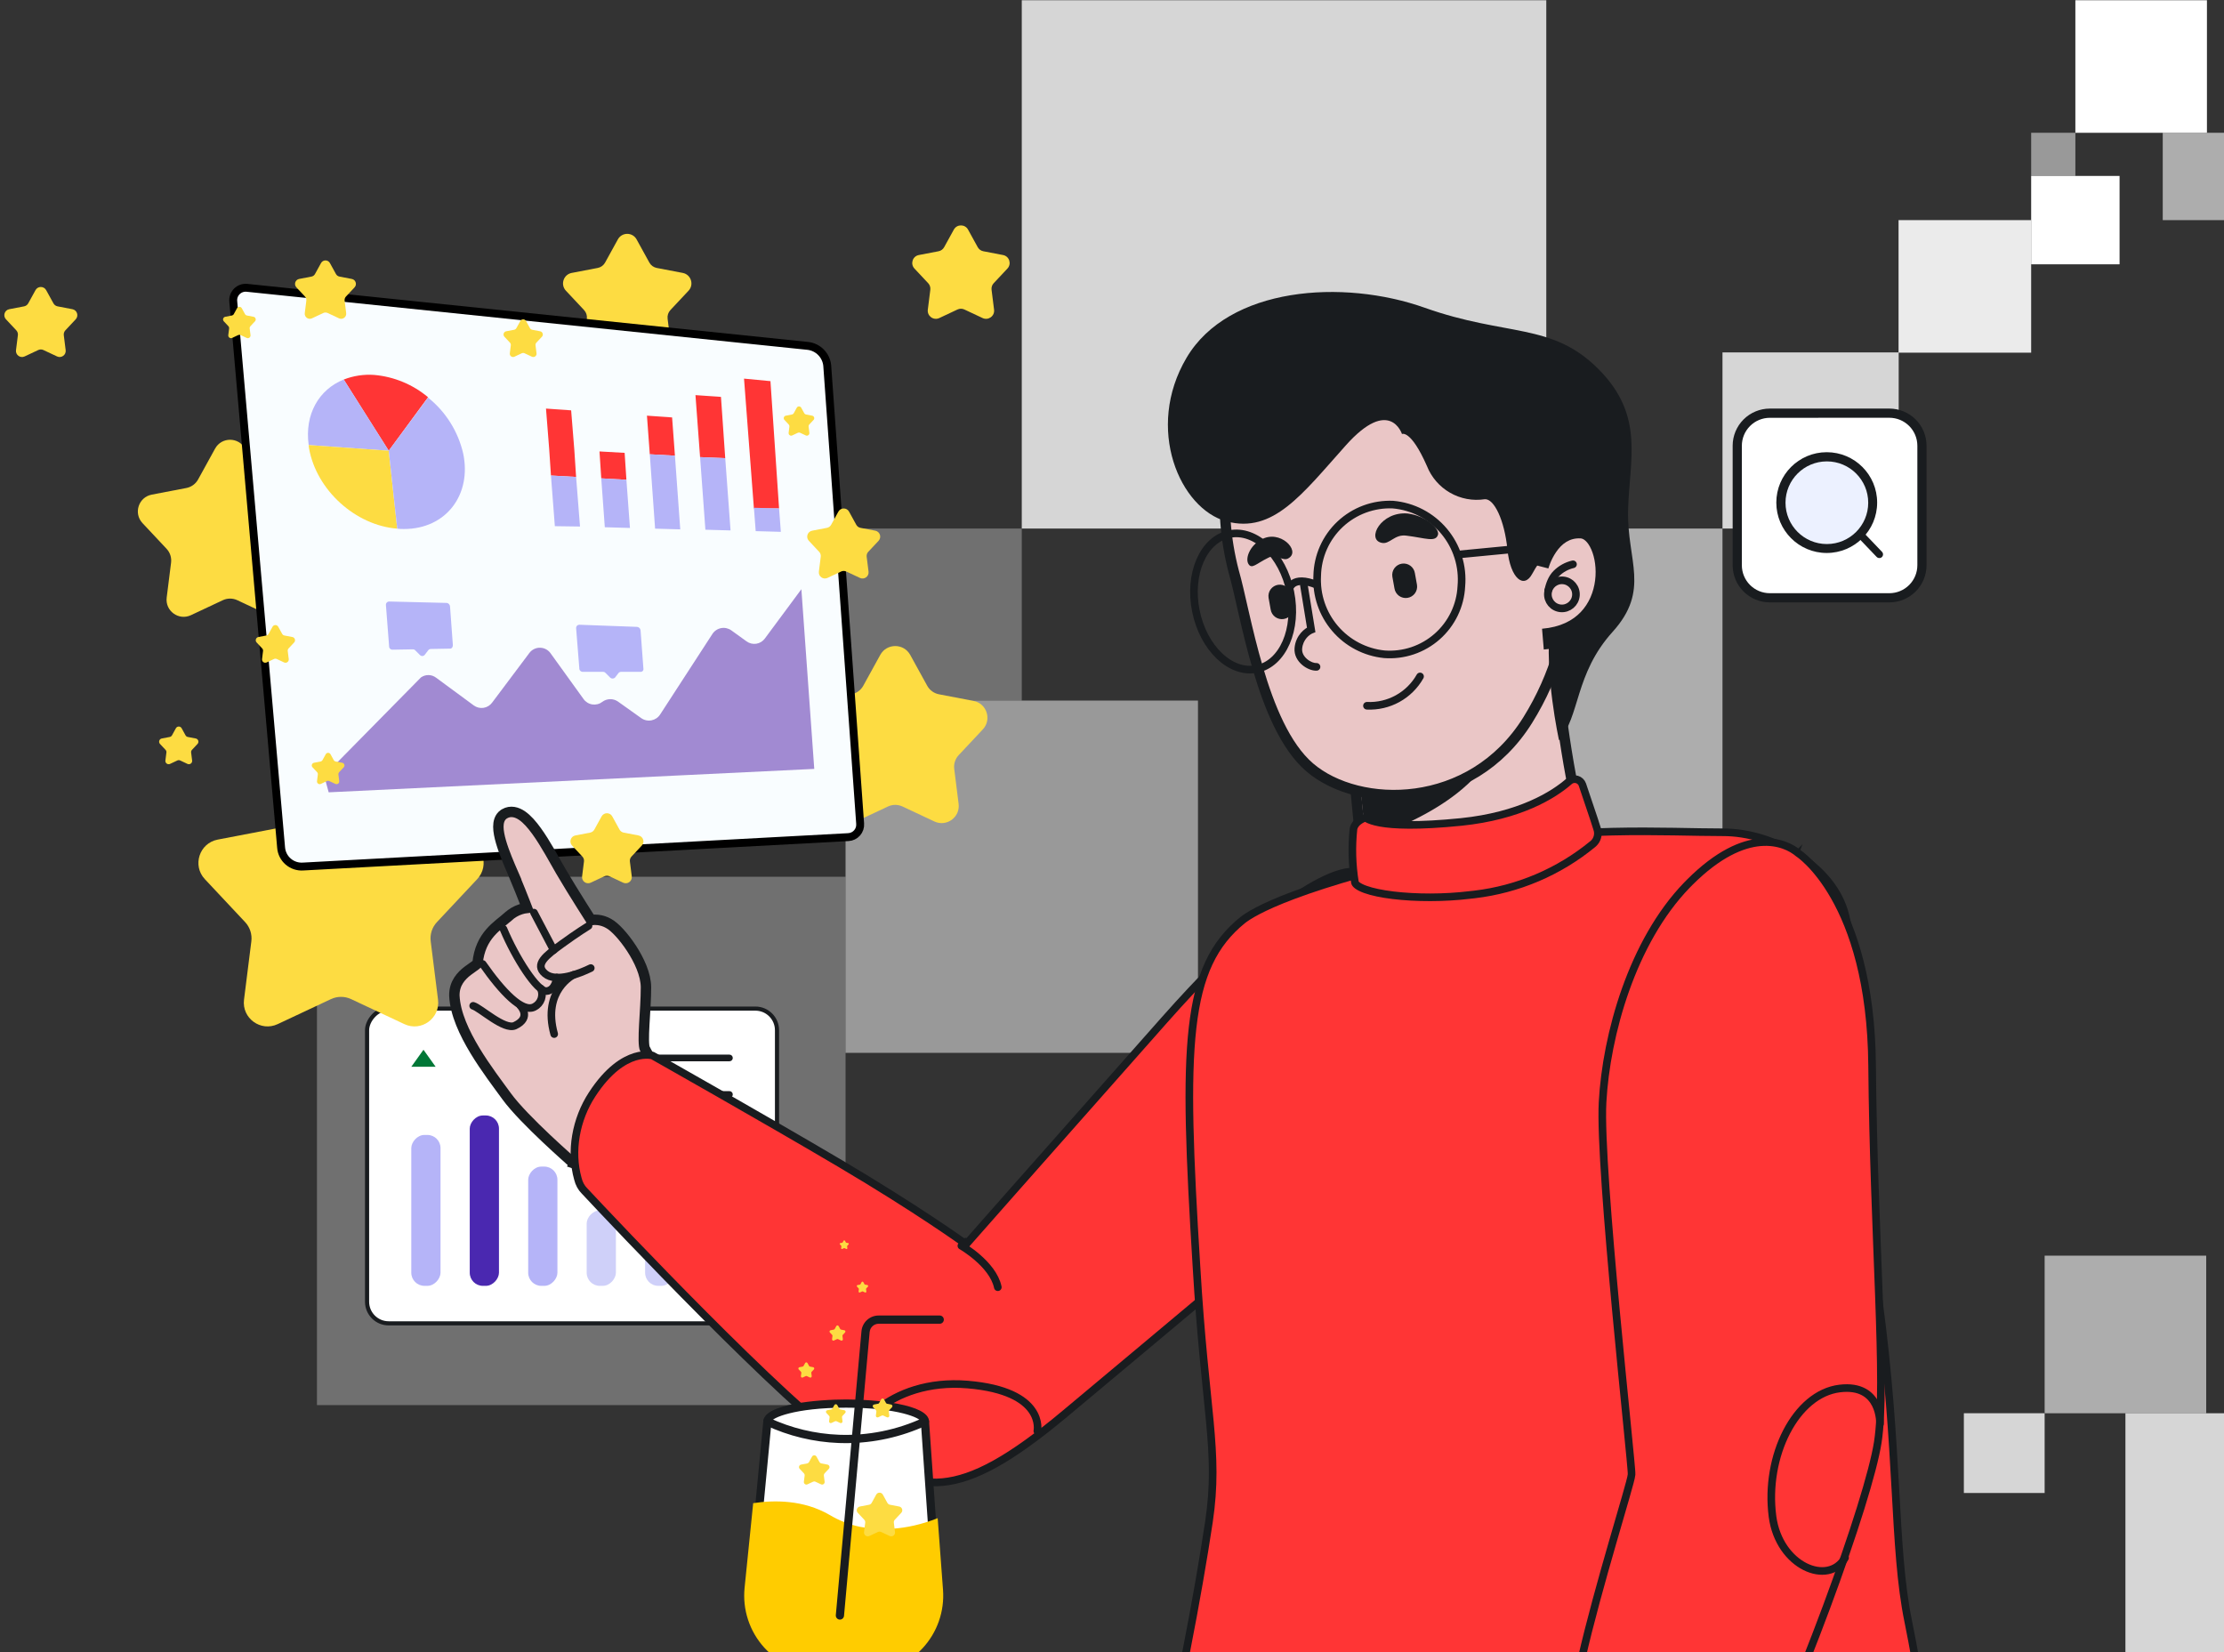 <?xml version="1.0" encoding="UTF-8"?> <svg xmlns="http://www.w3.org/2000/svg" width="700" height="520" viewBox="0 0 700 520" fill="none"><rect x="0" y="0" width="700" height="520" fill="#333333" stroke="none"/><g clip-path="url(#clip0_6115_1429)"><g clip-path="url(#clip1_6115_1429)"><rect opacity="0.8" x="618.122" y="444.816" width="25.425" height="25.09" fill="white"></rect><rect opacity="0.6" x="643.547" y="395.217" width="50.85" height="49.599" fill="white"></rect><rect opacity="0.8" x="668.972" y="444.816" width="75.683" height="75.274" fill="white"></rect></g><g clip-path="url(#clip2_6115_1429)"><rect opacity="0.5" x="653.219" y="55.376" width="13.912" height="13.583" transform="rotate(180 653.219 55.376)" fill="white"></rect><rect opacity="0.6" x="708.545" y="69.282" width="27.825" height="27.49" transform="rotate(180 708.545 69.282)" fill="white"></rect><rect x="667.131" y="83.189" width="27.825" height="27.813" transform="rotate(180 667.131 83.189)" fill="white"></rect><rect x="694.632" y="41.792" width="41.414" height="41.72" transform="rotate(180 694.632 41.792)" fill="white"></rect><rect opacity="0.9" x="639.306" y="111.002" width="41.737" height="41.72" transform="rotate(180 639.306 111.002)" fill="white"></rect><rect opacity="0.8" x="597.61" y="166.356" width="55.46" height="55.437" transform="rotate(180 597.61 166.356)" fill="white"></rect><rect opacity="0.3" x="321.6" y="220.504" width="55.46" height="54.148" transform="rotate(180 321.6 220.504)" fill="white"></rect><rect opacity="0.6" x="542.15" y="275.942" width="110.92" height="109.585" transform="rotate(180 542.15 275.942)" fill="white"></rect><rect opacity="0.5" x="377.06" y="331.379" width="110.92" height="110.875" transform="rotate(180 377.06 331.379)" fill="white"></rect><rect opacity="0.8" x="486.69" y="166.356" width="165.09" height="166.312" transform="rotate(180 486.69 166.356)" fill="white"></rect><rect opacity="0.3" x="266.14" y="442.253" width="166.38" height="166.312" transform="rotate(180 266.14 442.253)" fill="white"></rect></g><rect x="-0.65" y="0.65" width="129.027" height="99.063" rx="6.802" transform="matrix(-1 0 0 1 243.91 316.802)" fill="white" stroke="#191C1F" stroke-width="1.3"></rect><path d="M191.614 334.034H229.593C229.872 334.034 230.139 333.924 230.336 333.727C230.532 333.53 230.643 333.263 230.643 332.985C230.643 332.707 230.532 332.44 230.336 332.243C230.139 332.046 229.872 331.936 229.593 331.936H191.614C191.335 331.936 191.068 332.046 190.871 332.243C190.675 332.44 190.564 332.707 190.564 332.985C190.564 333.263 190.675 333.53 190.871 333.727C191.068 333.924 191.335 334.034 191.614 334.034Z" fill="#191C1F"></path><path d="M202.974 345.526H229.593C229.872 345.526 230.139 345.415 230.336 345.219C230.532 345.022 230.643 344.755 230.643 344.477C230.643 344.198 230.532 343.932 230.336 343.735C230.139 343.538 229.872 343.427 229.593 343.427H202.974C202.695 343.427 202.428 343.538 202.231 343.735C202.034 343.932 201.924 344.198 201.924 344.477C201.924 344.755 202.034 345.022 202.231 345.219C202.428 345.415 202.695 345.526 202.974 345.526Z" fill="#191C1F"></path><rect width="9.2" height="34.476" rx="4.14" transform="matrix(-1 0 0 1 230.643 370.242)" fill="#B5B4F8"></rect><rect width="9.2" height="29.113" rx="4.14" transform="matrix(-1 0 0 1 212.249 375.605)" fill="#CFD0F9"></rect><rect width="9.2" height="37.541" rx="4.14" transform="matrix(-1 0 0 1 175.448 367.178)" fill="#B5B4F8"></rect><rect width="9.2" height="23.75" rx="4.14" transform="matrix(-1 0 0 1 193.854 380.968)" fill="#CFD0F9"></rect><rect width="9.2" height="53.629" rx="4.14" transform="matrix(-1 0 0 1 157.051 351.089)" fill="#4A28B0"></rect><rect width="9.2" height="47.5" rx="4.14" transform="matrix(-1 0 0 1 138.653 357.217)" fill="#B5B4F8"></rect><path d="M133.289 330.403L129.456 335.766H137.122L133.289 330.403Z" fill="#017737"></path><path d="M594.683 130.043H557.044C551.385 130.043 546.797 134.627 546.797 140.283V177.897C546.797 183.552 551.385 188.137 557.044 188.137H594.683C600.342 188.137 604.929 183.552 604.929 177.897V140.283C604.929 134.627 600.342 130.043 594.683 130.043Z" fill="white"></path><path d="M574.961 174.046C583.726 174.046 590.83 166.945 590.83 158.187C590.83 149.428 583.726 142.328 574.961 142.328C566.197 142.328 559.092 149.428 559.092 158.187C559.092 166.945 566.197 174.046 574.961 174.046Z" fill="#191C1F"></path><path d="M575.003 171.235C582.191 171.235 588.019 165.412 588.019 158.228C588.019 151.044 582.191 145.22 575.003 145.22C567.814 145.22 561.986 151.044 561.986 158.228C561.986 165.412 567.814 171.235 575.003 171.235Z" fill="#ECF1FF"></path><path d="M592.101 175.502C591.874 175.632 591.611 175.682 591.353 175.644C591.095 175.607 590.857 175.484 590.677 175.295L585.148 169.518C585.042 169.407 584.959 169.277 584.904 169.134C584.848 168.992 584.822 168.839 584.825 168.687C584.828 168.534 584.862 168.383 584.924 168.243C584.985 168.103 585.074 167.976 585.185 167.871C585.295 167.765 585.426 167.682 585.568 167.627C585.711 167.571 585.863 167.545 586.016 167.548C586.169 167.551 586.32 167.585 586.46 167.647C586.6 167.708 586.727 167.797 586.833 167.907L592.357 173.688C592.479 173.815 592.571 173.969 592.625 174.137C592.68 174.304 592.695 174.482 592.671 174.657C592.646 174.832 592.582 174.999 592.483 175.145C592.384 175.291 592.253 175.413 592.101 175.502Z" fill="#191C1F"></path><path d="M594.682 189.597H557.044C553.943 189.595 550.97 188.364 548.777 186.173C546.585 183.982 545.353 181.011 545.351 177.912V140.283C545.353 137.185 546.585 134.214 548.777 132.023C550.97 129.832 553.943 128.6 557.044 128.598H594.682C597.783 128.6 600.756 129.832 602.948 132.023C605.141 134.214 606.373 137.185 606.375 140.283V177.898C606.376 179.433 606.074 180.954 605.487 182.373C604.9 183.792 604.039 185.081 602.953 186.168C601.868 187.254 600.578 188.116 599.159 188.705C597.74 189.293 596.219 189.596 594.682 189.597ZM557.044 131.503C554.71 131.505 552.473 132.432 550.823 134.081C549.173 135.73 548.245 137.966 548.243 140.298V177.912C548.245 180.244 549.173 182.48 550.823 184.129C552.473 185.778 554.71 186.705 557.044 186.707H594.682C597.016 186.705 599.253 185.778 600.903 184.129C602.553 182.48 603.481 180.244 603.483 177.912V140.283C603.481 137.951 602.553 135.715 600.903 134.067C599.253 132.418 597.016 131.49 594.682 131.489L557.044 131.503Z" fill="#191C1F"></path><path d="M67.698 141.2C69.743 137.486 75.081 137.486 77.126 141.2L82.473 150.908C83.246 152.31 84.602 153.296 86.175 153.597L97.06 155.683C101.224 156.481 102.874 161.556 99.974 164.65L92.393 172.735C91.298 173.903 90.78 175.498 90.979 177.086L92.359 188.083C92.888 192.29 88.57 195.427 84.732 193.625L74.7 188.914C73.251 188.234 71.574 188.234 70.124 188.914L60.092 193.625C56.254 195.427 51.937 192.29 52.465 188.083L53.845 177.086C54.044 175.498 53.526 173.903 52.431 172.735L44.85 164.65C41.95 161.556 43.6 156.481 47.764 155.683L58.649 153.597C60.222 153.296 61.578 152.31 62.351 150.908L67.698 141.2Z" fill="#FDDC42"></path><path d="M277.061 206.127C279.107 202.414 284.444 202.414 286.489 206.127L291.836 215.835C292.609 217.238 293.965 218.223 295.538 218.525L306.423 220.61C310.587 221.408 312.237 226.484 309.337 229.577L301.756 237.662C300.661 238.83 300.143 240.425 300.342 242.014L301.723 253.011C302.251 257.218 297.933 260.355 294.095 258.553L284.063 253.842C282.614 253.161 280.937 253.161 279.487 253.842L269.455 258.553C265.617 260.355 261.3 257.218 261.828 253.011L263.208 242.014C263.407 240.425 262.889 238.83 261.794 237.662L254.214 229.577C251.314 226.484 252.963 221.408 257.127 220.61L268.012 218.525C269.585 218.223 270.941 217.238 271.714 215.835L277.061 206.127Z" fill="#FDDC42"></path><path d="M194.473 75.346C195.751 73.025 199.087 73.025 200.366 75.346L204.389 82.65C204.872 83.527 205.72 84.143 206.703 84.332L214.893 85.901C217.496 86.399 218.527 89.572 216.714 91.505L211.01 97.589C210.326 98.319 210.002 99.316 210.127 100.309L211.165 108.583C211.495 111.213 208.796 113.174 206.398 112.047L198.849 108.502C197.943 108.077 196.895 108.077 195.989 108.502L188.441 112.047C186.042 113.174 183.343 111.213 183.673 108.583L184.712 100.309C184.836 99.316 184.513 98.319 183.828 97.589L178.124 91.505C176.312 89.572 177.343 86.399 179.946 85.901L188.136 84.332C189.119 84.143 189.967 83.527 190.449 82.65L194.473 75.346Z" fill="#FDDC42"></path><path d="M100.792 240.816C103.632 235.659 111.042 235.659 113.882 240.816L122.819 257.042C123.892 258.989 125.775 260.357 127.959 260.775L146.152 264.261C151.933 265.369 154.223 272.416 150.197 276.711L137.527 290.225C136.007 291.846 135.287 294.061 135.564 296.266L137.871 314.646C138.604 320.487 132.609 324.843 127.28 322.341L110.513 314.467C108.501 313.522 106.173 313.522 104.161 314.467L87.393 322.341C82.065 324.843 76.07 320.487 76.803 314.646L79.11 296.266C79.386 294.061 78.667 291.846 77.147 290.225L64.477 276.711C60.45 272.416 62.74 265.369 68.522 264.261L86.715 260.775C88.898 260.357 90.782 258.989 91.855 257.042L100.792 240.816Z" fill="#FDDC42"></path><path d="M77.74 90.59C77.158 90.528 76.569 90.596 76.016 90.79C75.464 90.985 74.962 91.301 74.548 91.715C74.134 92.129 73.818 92.632 73.623 93.184C73.428 93.736 73.36 94.325 73.423 94.908L73.425 94.933L88.475 266.732L88.476 266.74V266.749C88.603 268.459 89.404 270.05 90.701 271.172C91.999 272.295 93.689 272.857 95.4 272.736H95.411L95.421 272.735L266.997 263.482L267.004 263.481C267.529 263.455 268.044 263.324 268.518 263.096C268.992 262.868 269.416 262.547 269.764 262.152C270.111 261.757 270.376 261.296 270.542 260.796C270.708 260.297 270.773 259.77 270.731 259.246L270.73 259.237L260.364 115C260.195 113.449 259.508 112 258.413 110.888C257.318 109.776 255.879 109.066 254.331 108.874L77.745 90.591L77.74 90.59Z" fill="#F9FDFF" stroke="black" stroke-width="2.484"></path><path d="M234.181 119.17L242.5 119.96L245.21 160.037H237.291L234.181 119.17Z" fill="#FF3535"></path><path d="M245.211 160.037L245.768 167.395L237.853 167.172L237.295 159.814L245.211 160.037Z" fill="#B5B4F8"></path><path d="M218.898 124.362L226.925 124.919L228.263 144.206L220.347 143.872L218.898 124.362Z" fill="#FF3535"></path><path d="M228.266 144.206L229.938 166.949L222.023 166.726L220.35 143.872L228.266 144.206Z" fill="#B5B4F8"></path><path d="M211.543 131.385L212.434 143.425L204.519 142.98L203.627 130.828L211.543 131.385Z" fill="#FF3535"></path><path d="M212.436 143.425L214.108 166.614L206.193 166.391L204.521 142.979L212.436 143.425Z" fill="#B5B4F8"></path><path d="M188.688 142.088L196.603 142.534L197.161 151.007L189.245 150.561L188.688 142.088Z" fill="#FF3535"></path><path d="M197.162 151.006L198.277 166.168L190.361 165.945L189.246 150.56L197.162 151.006Z" fill="#B5B4F8"></path><path d="M171.851 128.598L172.854 141.307L173.412 149.669L181.327 150.115L180.77 141.642L179.767 129.155L171.851 128.598Z" fill="#FF3535"></path><path d="M181.329 150.114L182.555 165.722L174.64 165.611L173.413 149.668L181.329 150.114Z" fill="#B5B4F8"></path><path d="M108.196 119.456L122.355 141.864L134.73 125.03C129.936 121.005 124.02 118.553 117.784 118.007C114.52 117.771 111.245 118.266 108.196 119.456Z" fill="#FF3535"></path><path d="M97.158 140.08L122.354 141.864L108.195 119.455C100.391 122.577 95.82 130.381 97.158 140.08Z" fill="#B5B4F8"></path><path d="M97.153 140.081C97.153 140.415 97.265 140.749 97.265 141.084C99.606 154.351 111.981 165.388 125.025 166.391L122.349 141.864L97.153 140.081Z" fill="#FDDC42"></path><path d="M122.355 141.865L125.031 166.392C125.733 166.484 126.441 166.522 127.149 166.503C140.416 166.503 148.554 155.689 145.767 142.645C144.156 135.738 140.269 129.573 134.73 125.142L122.355 141.865Z" fill="#B5B4F8"></path><path d="M252.232 185.456L256.286 242.009L103.452 249.378L102.026 244.149L132.497 213.215C133.202 212.716 134.049 212.456 134.912 212.477C135.776 212.497 136.61 212.795 137.291 213.327L149.108 222.023C149.547 222.348 150.045 222.583 150.574 222.714C151.104 222.845 151.654 222.87 152.193 222.787C152.732 222.704 153.25 222.515 153.715 222.231C154.181 221.946 154.585 221.573 154.906 221.131L166.612 205.523C167.003 205 167.512 204.577 168.099 204.289C168.685 204.001 169.331 203.857 169.985 203.868C170.638 203.879 171.279 204.044 171.855 204.352C172.432 204.659 172.927 205.098 173.301 205.634L183.669 220.016C183.991 220.471 184.403 220.857 184.878 221.149C185.353 221.442 185.882 221.636 186.433 221.719C186.985 221.802 187.548 221.773 188.088 221.634C188.628 221.494 189.135 221.248 189.578 220.908C190.28 220.376 191.132 220.079 192.012 220.059C192.893 220.039 193.757 220.297 194.483 220.796L201.841 226.036C202.299 226.359 202.818 226.586 203.366 226.705C203.914 226.824 204.48 226.831 205.031 226.728C205.582 226.624 206.106 226.41 206.573 226.1C207.04 225.79 207.44 225.389 207.75 224.921L224.249 199.503C224.559 199.035 224.959 198.634 225.426 198.324C225.893 198.014 226.417 197.801 226.968 197.697C227.519 197.593 228.085 197.6 228.633 197.719C229.181 197.838 229.7 198.065 230.158 198.388L234.952 201.844C235.39 202.17 235.888 202.406 236.417 202.538C236.947 202.67 237.498 202.696 238.037 202.613C238.577 202.53 239.095 202.34 239.56 202.055C240.026 201.77 240.43 201.395 240.749 200.952L252.232 185.456Z" fill="#A18AD2"></path><path d="M183.446 211.463H189.8C189.947 211.459 190.092 211.487 190.227 211.544C190.362 211.602 190.482 211.688 190.581 211.797L192.03 213.247C192.238 213.451 192.519 213.565 192.81 213.565C193.102 213.565 193.382 213.451 193.591 213.247L194.706 211.797C194.804 211.688 194.924 211.602 195.059 211.544C195.194 211.487 195.339 211.459 195.486 211.463H201.618C201.746 211.47 201.875 211.448 201.994 211.398C202.113 211.348 202.22 211.272 202.305 211.176C202.391 211.079 202.454 210.965 202.489 210.841C202.525 210.717 202.532 210.587 202.51 210.459L201.618 198.419C201.597 198.13 201.473 197.858 201.268 197.654C201.063 197.449 200.792 197.325 200.503 197.304L182.331 196.635C182.065 196.635 181.809 196.741 181.621 196.929C181.433 197.117 181.327 197.373 181.327 197.639L182.331 210.236C182.315 210.392 182.332 210.549 182.381 210.697C182.43 210.846 182.51 210.982 182.615 211.098C182.72 211.214 182.848 211.306 182.992 211.369C183.135 211.432 183.289 211.464 183.446 211.463Z" fill="#B5B4F8"></path><path d="M123.585 204.485L129.94 204.374C130.086 204.37 130.232 204.398 130.367 204.455C130.501 204.513 130.622 204.599 130.72 204.708L132.169 206.157C132.272 206.268 132.397 206.353 132.537 206.409C132.677 206.464 132.827 206.487 132.977 206.476C133.126 206.465 133.272 206.421 133.402 206.347C133.533 206.272 133.645 206.17 133.73 206.046L134.845 204.597C134.943 204.488 135.064 204.402 135.199 204.344C135.333 204.286 135.479 204.258 135.625 204.262L141.646 204.151C142.203 204.151 142.538 203.705 142.538 203.036L141.646 190.884C141.631 190.611 141.524 190.352 141.341 190.149C141.159 189.946 140.912 189.812 140.642 189.769L122.47 189.323C122.33 189.326 122.191 189.357 122.063 189.416C121.935 189.474 121.82 189.558 121.726 189.663C121.632 189.767 121.561 189.89 121.516 190.023C121.471 190.157 121.455 190.298 121.467 190.438L122.47 203.37C122.46 203.519 122.482 203.669 122.535 203.808C122.588 203.948 122.669 204.075 122.775 204.181C122.88 204.286 123.007 204.368 123.147 204.42C123.287 204.473 123.436 204.495 123.585 204.485Z" fill="#B5B4F8"></path><path d="M181.374 364.681L180.701 366.176L180.481 366.077L180.298 365.919L181.374 364.681ZM181.374 364.681L180.298 365.917L180.295 365.915C180.293 365.913 180.29 365.91 180.286 365.907C180.278 365.9 180.267 365.89 180.252 365.878C180.222 365.852 180.178 365.814 180.12 365.764C180.006 365.663 179.837 365.515 179.621 365.324C179.188 364.943 178.566 364.39 177.802 363.705C176.276 362.335 174.185 360.431 171.927 358.298C167.448 354.065 162.186 348.812 159.441 345.025C156.835 341.43 152.858 336.253 149.501 330.698C146.166 325.18 143.266 319.014 143.011 313.381L143.01 313.353L143.01 313.326C142.963 309.407 145.244 307.083 147.207 305.57C147.695 305.194 148.181 304.855 148.607 304.558C149.047 304.251 149.409 303.999 149.713 303.761C150.023 303.519 150.196 303.348 150.286 303.233C150.296 303.22 150.303 303.21 150.309 303.201C151.162 294.342 156.755 291.354 159.93 288.51L159.931 288.511C161.062 287.466 162.404 286.677 163.868 286.2C164.523 285.987 165.196 285.838 165.877 285.755C165.721 285.35 165.548 284.892 165.352 284.389C164.476 282.133 163.205 278.934 161.627 275.162L161.628 275.162C160.306 272.133 158.648 268.301 157.684 264.968C157.204 263.306 156.86 261.653 156.858 260.228C156.856 258.862 157.175 257.228 158.57 256.28L158.586 256.269L158.602 256.258L158.789 256.143C160.727 255.009 162.73 255.624 164.318 256.714C165.929 257.82 167.481 259.625 168.902 261.592C171.75 265.535 174.516 270.784 176.454 274.108C178.437 277.507 180.977 281.607 183.027 284.866C184.05 286.493 184.95 287.908 185.593 288.915C185.749 289.159 185.892 289.379 186.016 289.573C186.751 289.471 187.499 289.463 188.24 289.551C189.387 289.687 190.496 290.051 191.502 290.621C192.551 291.164 193.773 292.258 194.953 293.538C196.192 294.883 197.516 296.579 198.735 298.443C201.126 302.1 203.303 306.708 203.318 310.734C203.33 314.333 202.985 318.781 202.783 322.494C202.681 324.378 202.615 326.072 202.639 327.435C202.651 328.116 202.686 328.686 202.743 329.138C202.803 329.612 202.877 329.857 202.918 329.948C203.413 331.059 204.979 333.693 206.502 336.165C207.247 337.374 207.958 338.509 208.484 339.341C208.746 339.756 208.962 340.097 209.113 340.332C209.187 340.45 209.246 340.542 209.286 340.604C209.306 340.635 209.32 340.659 209.33 340.674C209.336 340.682 209.34 340.688 209.343 340.692C209.344 340.694 209.345 340.696 209.345 340.697L209.346 340.697L209.542 341.004L209.591 341.365L207.995 341.579C209.565 341.368 209.591 341.366 209.591 341.368L209.593 341.377C209.593 341.382 209.593 341.386 209.594 341.392C209.595 341.402 209.597 341.415 209.598 341.429C209.601 341.457 209.605 341.492 209.608 341.534C209.615 341.617 209.621 341.728 209.624 341.864C209.63 342.137 209.622 342.512 209.575 342.981C209.48 343.919 209.229 345.223 208.622 346.82C207.405 350.021 204.785 354.333 199.247 359.202C193.707 364.073 189.241 365.92 186.026 366.48C184.422 366.76 183.154 366.715 182.25 366.582C181.8 366.516 181.443 366.428 181.184 366.35C181.054 366.311 180.948 366.275 180.868 366.244C180.828 366.229 180.794 366.215 180.766 366.204C180.752 366.198 180.739 366.193 180.728 366.189C180.723 366.186 180.718 366.184 180.714 366.182C180.712 366.181 180.71 366.18 180.708 366.179L180.705 366.178L181.374 364.681Z" fill="#EAC6C6" stroke="#191C1F" stroke-width="3.28"></path><path d="M185.241 291.407C185.241 291.407 181.686 293.576 176.782 297.155C171.878 300.735 168.102 303.548 171.57 306.468C175.038 309.387 182.48 306.39 185.945 304.695" stroke="#191C1F" stroke-width="2.398" stroke-linecap="round" stroke-linejoin="round"></path><path d="M180.539 306.806C180.539 306.806 170.579 311.678 174.427 325.467" stroke="#191C1F" stroke-width="2.398" stroke-linecap="round" stroke-linejoin="round"></path><path d="M168.07 287.245L174.263 299.028" stroke="#191C1F" stroke-width="2.398" stroke-linecap="round" stroke-linejoin="round"></path><path d="M175.272 307.665C175.272 307.665 174.892 311.715 172.001 311.948C169.11 312.182 162.303 301.558 158.458 292.383" stroke="#191C1F" stroke-width="2.398" stroke-linecap="round" stroke-linejoin="round"></path><path d="M170.192 311.113C170.67 312.151 170.731 313.333 170.36 314.414C169.989 315.495 169.216 316.392 168.201 316.917C164.475 318.955 158.023 312.129 151.932 303.408" stroke="#191C1F" stroke-width="2.398" stroke-linecap="round" stroke-linejoin="round"></path><path d="M163.681 316.447C163.681 316.447 167.572 320.232 162.073 322.815C158.739 324.339 151.169 317.201 148.932 316.578" stroke="#191C1F" stroke-width="2.398" stroke-linecap="round" stroke-linejoin="round"></path><path d="M488.199 201.934C486.796 200.179 484.525 199.566 482.153 199.493C479.739 199.418 476.857 199.885 473.756 200.682C467.539 202.279 460.053 205.305 452.887 208.584C445.705 211.871 438.771 215.447 433.642 218.183C431.076 219.551 428.958 220.711 427.486 221.519C426.747 221.925 426.178 222.238 425.792 222.447C425.598 222.552 425.463 222.624 425.381 222.666C425.335 222.69 425.33 222.691 425.348 222.683C425.355 222.68 425.37 222.673 425.391 222.665C425.408 222.658 425.452 222.642 425.51 222.624C425.527 222.619 425.715 222.558 425.964 222.555C426.128 222.562 426.58 222.67 426.848 222.806C427.016 222.948 427.19 223.201 427.33 223.474C426.864 223.73 426.51 223.922 426.281 224.044L424.342 224.057C424.346 224.142 424.368 224.239 424.397 224.345L424.344 224.351L428.072 263.054C428.049 263.175 428.021 263.326 427.997 263.506C427.936 263.951 427.882 264.572 427.903 265.315C427.946 266.8 428.288 268.803 429.493 270.843C431.953 275.008 437.627 278.746 449.702 279.259C461.822 279.775 474.238 276.295 483.221 271.274C487.709 268.765 491.436 265.818 493.834 262.697C496.225 259.587 497.452 256.072 496.369 252.632C494.702 247.337 492.747 234.952 491.198 223.725C490.428 218.147 489.765 212.907 489.295 209.062C489.06 207.141 488.873 205.568 488.745 204.475C488.681 203.929 488.632 203.503 488.599 203.214C488.582 203.069 488.569 202.959 488.561 202.885C488.556 202.848 488.553 202.82 488.551 202.801C488.55 202.792 488.549 202.785 488.549 202.78C488.548 202.778 488.548 202.776 488.548 202.775L488.548 202.773L488.494 202.303L488.199 201.934Z" fill="#EAC6C6" stroke="#191C1F" stroke-width="3.28"></path><path d="M475.412 213.589C476.327 243.129 454.04 255.517 429.615 264.587L429.735 263.148L427.6 242.441C445.589 238.147 461.979 226.958 475.412 213.589Z" fill="#191C1F"></path><path d="M465.575 113.756C453.226 108.558 438.013 107.614 423.474 111.589C408.993 115.547 399.829 121.914 394.169 128.801C388.514 135.681 386.445 142.972 385.971 148.643C384.863 159.088 385.649 169.647 388.292 179.813L388.298 179.836L388.305 179.859C389.226 183.017 390.227 187.574 391.463 192.942C392.691 198.277 394.137 204.346 395.928 210.416C397.718 216.483 399.865 222.59 402.509 227.996C405.147 233.387 408.326 238.18 412.225 241.527C419.973 248.178 432.694 251.559 445.614 249.779C458.6 247.99 471.934 240.972 480.863 226.63C498.498 198.302 496.142 166.912 490.478 141.663C487.521 128.484 477.936 118.96 465.575 113.756Z" fill="#EAC6C6" stroke="#191C1F" stroke-width="3.28"></path><path d="M486.931 173.981C485.116 175.989 483.552 178.21 482.273 180.596C479.694 185.452 475.377 182.193 474.459 172.939C473.541 163.686 470.245 156.89 467.327 157.129C463.557 157.704 459.703 156.983 456.396 155.084C453.089 153.185 450.524 150.219 449.121 146.673C444.046 135.14 441.268 136.599 441.268 136.599C441.268 136.599 437.432 124.686 423.579 140.193C409.726 155.701 400.73 167.991 386.081 164.111C371.431 160.231 360.263 134.907 373.478 112.584C386.693 90.261 422.648 87.709 448.449 96.867C474.25 106.025 488.401 101.41 503.109 116.163C517.817 130.915 512.798 144.745 512.435 160.654C512.073 176.563 519.526 185.638 507.552 198.887C495.578 212.136 497.355 225.567 490.698 232.981C490.698 232.981 485.965 211.575 487.946 196.526C489.927 181.476 486.931 173.981 486.931 173.981Z" fill="#191C1F"></path><path d="M414.589 181.225C414.258 187.269 416.267 193.208 420.201 197.81C424.134 202.411 429.689 205.319 435.711 205.931C438.717 206.158 441.737 205.781 444.595 204.822C447.453 203.862 450.089 202.34 452.349 200.346C454.609 198.351 456.447 195.924 457.753 193.208C459.06 190.491 459.81 187.541 459.958 184.53C460.236 181.428 459.9 178.302 458.968 175.331C458.036 172.36 456.528 169.601 454.529 167.213C452.53 164.826 450.08 162.856 447.318 161.416C444.557 159.976 441.539 159.096 438.437 158.824C435.391 158.692 432.35 159.171 429.492 160.232C426.634 161.293 424.017 162.914 421.795 165.002C419.573 167.089 417.791 169.599 416.553 172.385C415.316 175.171 414.648 178.177 414.589 181.225Z" stroke="#191C1F" stroke-width="2.398" stroke-linecap="round" stroke-linejoin="round"></path><path d="M376.41 192.337C374.032 180.614 378.757 169.76 386.963 168.095C395.17 166.431 403.751 174.585 406.129 186.309C408.507 198.033 403.782 208.886 395.576 210.551C387.369 212.216 378.788 204.061 376.41 192.337Z" stroke="#191C1F" stroke-width="2.398" stroke-linecap="round" stroke-linejoin="round"></path><path d="M405.781 185.558C405.781 185.558 406.422 180.782 414.595 184.121" stroke="#191C1F" stroke-width="2.398" stroke-linecap="round" stroke-linejoin="round"></path><path d="M458.874 174.537L487.116 171.824" stroke="#191C1F" stroke-width="2.398" stroke-linecap="round" stroke-linejoin="round"></path><mask id="path-67-outside-1_6115_1429" maskUnits="userSpaceOnUse" x="478.44" y="160.866" width="32.561" height="46.261" fill="black"><rect fill="white" x="478.44" y="160.866" width="32.561" height="46.261"></rect><path d="M484.174 178.095C484.174 178.095 487.394 165.564 497.726 166.186C508.059 166.807 511.652 198.986 485.629 201.16"></path></mask><path d="M484.174 178.095C484.174 178.095 487.394 165.564 497.726 166.186C508.059 166.807 511.652 198.986 485.629 201.16" fill="#EAC6C6"></path><path d="M484.174 178.095C480.997 177.279 480.997 177.278 480.997 177.277C480.998 177.276 480.998 177.275 480.998 177.274C480.999 177.272 480.999 177.269 481 177.267C481.001 177.262 481.003 177.257 481.004 177.25C481.008 177.238 481.012 177.222 481.017 177.203C481.027 177.166 481.041 177.116 481.058 177.056C481.092 176.935 481.141 176.77 481.205 176.567C481.334 176.161 481.526 175.6 481.79 174.935C482.314 173.617 483.146 171.837 484.371 170.052C486.809 166.498 491.151 162.504 497.923 162.911L497.726 166.186L497.53 169.46C493.969 169.246 491.534 171.207 489.78 173.764C488.908 175.033 488.289 176.347 487.886 177.359C487.687 177.86 487.547 178.272 487.459 178.549C487.415 178.687 487.385 178.791 487.367 178.854C487.358 178.885 487.352 178.906 487.35 178.916C487.348 178.921 487.348 178.923 487.348 178.922C487.348 178.922 487.348 178.921 487.349 178.919C487.349 178.918 487.349 178.917 487.35 178.916C487.35 178.915 487.35 178.914 487.35 178.914C487.35 178.913 487.351 178.912 484.174 178.095ZM497.726 166.186L497.923 162.911C502.328 163.176 505.276 166.698 506.856 170.284C508.504 174.021 509.164 178.777 508.565 183.503C507.963 188.253 506.06 193.191 502.33 197.123C498.561 201.096 493.129 203.825 485.902 204.429L485.629 201.16L485.356 197.891C491.14 197.408 495.018 195.299 497.571 192.608C500.164 189.875 501.595 186.322 502.057 182.678C502.522 179.009 501.972 175.468 500.853 172.93C499.667 170.239 498.291 169.506 497.53 169.46L497.726 166.186Z" fill="#191C1F" mask="url(#path-67-outside-1_6115_1429)"></path><circle cx="4.419" cy="4.419" r="4.419" transform="matrix(-0.997 -0.083 -0.083 0.997 496.383 183.035)" stroke="#191C1F" stroke-width="2.398"></circle><path d="M495.098 177.607C493.119 178.067 491.307 179.067 489.863 180.496C488.419 181.925 487.764 183.849 487.282 185.823" stroke="#191C1F" stroke-width="2.398" stroke-linecap="round" stroke-linejoin="round"></path><path d="M412.691 198.221L413.875 198.028L414.029 198.977L413.136 199.334L412.691 198.221ZM414.307 208.694C414.968 208.656 415.536 209.16 415.574 209.821C415.613 210.482 415.109 211.049 414.448 211.088L414.378 209.891L414.307 208.694ZM410.345 183.835L411.528 183.642L413.875 198.028L412.691 198.221L411.508 198.414L409.162 184.028L410.345 183.835ZM412.691 198.221L413.136 199.334C412.212 199.704 410.095 201.239 409.848 204.192L408.654 204.092L407.459 203.992C407.801 199.899 410.724 197.716 412.246 197.108L412.691 198.221ZM408.654 204.092L409.848 204.192C409.744 205.446 410.381 206.579 411.401 207.444C412.455 208.339 413.668 208.732 414.307 208.694L414.378 209.891L414.448 211.088C413.008 211.173 411.211 210.428 409.85 209.273C408.454 208.088 407.269 206.261 407.459 203.992L408.654 204.092Z" fill="#191C1F"></path><path d="M430.249 222.137C433.615 222.294 436.96 221.515 439.91 219.885C442.86 218.255 445.3 215.839 446.959 212.906" stroke="#191C1F" stroke-width="2.398" stroke-linecap="round" stroke-linejoin="round"></path><path d="M442.996 188.181C443.462 188.11 443.91 187.947 444.313 187.702C444.716 187.457 445.067 187.135 445.345 186.755C445.624 186.374 445.825 185.943 445.936 185.484C446.048 185.026 446.068 184.55 445.995 184.085L445.336 180.407C445.264 179.941 445.102 179.493 444.857 179.09C444.612 178.687 444.29 178.336 443.91 178.058C443.529 177.779 443.097 177.579 442.639 177.467C442.181 177.356 441.705 177.336 441.239 177.408C440.773 177.48 440.326 177.643 439.923 177.888C439.52 178.132 439.169 178.454 438.89 178.835C438.612 179.215 438.411 179.647 438.299 180.105C438.188 180.563 438.168 181.039 438.241 181.505L438.9 185.183C438.971 185.649 439.134 186.096 439.379 186.499C439.624 186.902 439.945 187.253 440.326 187.532C440.707 187.81 441.138 188.011 441.597 188.122C442.055 188.234 442.53 188.254 442.996 188.181Z" fill="#191C1F"></path><path d="M404.034 194.833C404.501 194.762 404.948 194.599 405.351 194.354C405.754 194.109 406.105 193.788 406.384 193.407C406.662 193.026 406.863 192.595 406.974 192.137C407.086 191.678 407.106 191.203 407.033 190.737L406.374 187.059C406.303 186.593 406.14 186.146 405.895 185.742C405.65 185.339 405.328 184.988 404.948 184.71C404.567 184.431 404.136 184.231 403.677 184.119C403.219 184.008 402.743 183.988 402.277 184.06C401.811 184.132 401.364 184.295 400.961 184.54C400.558 184.784 400.207 185.106 399.928 185.487C399.65 185.867 399.449 186.299 399.338 186.757C399.226 187.215 399.206 187.691 399.279 188.157L399.938 191.835C400.009 192.301 400.172 192.748 400.417 193.151C400.662 193.554 400.984 193.905 401.364 194.184C401.745 194.462 402.176 194.663 402.635 194.775C403.093 194.886 403.568 194.906 404.034 194.833Z" fill="#191C1F"></path><path d="M434.78 170.832C437.378 171.532 438.877 168.035 442.695 168.595C448.671 169.336 451.928 170.815 452.628 168.217C453.028 166.318 448.772 162.34 443.036 161.62C434.641 160.919 430.043 169.712 434.78 170.832Z" fill="#191C1F"></path><path d="M405.641 175.646C403.842 176.945 401.664 174.107 399.126 175.585C395.348 177.443 393.989 179.262 392.93 177.483C391.871 175.704 393.41 171.727 396.948 169.849C402.785 166.472 409.459 173.309 405.641 175.646Z" fill="#191C1F"></path><path d="M426.293 274.362C426.216 274.35 426.074 274.332 425.864 274.323C425.444 274.306 424.748 274.327 423.746 274.507C421.739 274.867 418.505 275.864 413.813 278.472C404.417 283.694 389.271 295.32 366.57 320.952C343.825 346.634 328.382 364.103 318.627 375.152C313.749 380.676 310.293 384.596 308.057 387.134C306.939 388.403 306.125 389.327 305.591 389.933C305.325 390.236 305.127 390.461 304.997 390.609C304.932 390.683 304.883 390.738 304.851 390.775C304.835 390.793 304.823 390.807 304.815 390.816C304.811 390.82 304.808 390.823 304.806 390.825C304.805 390.826 304.805 390.828 304.804 390.828L304.803 390.828L304.803 390.829L304.084 391.647L303.2 391.01L303.201 391.009L303.199 391.008C303.197 391.007 303.195 391.005 303.192 391.002C303.185 390.997 303.175 390.99 303.161 390.98C303.134 390.961 303.092 390.931 303.037 390.892C302.927 390.813 302.761 390.695 302.542 390.539C302.102 390.228 301.446 389.767 300.583 389.168C298.854 387.969 296.292 386.219 292.966 384.018C286.315 379.614 276.61 373.405 264.401 366.189C252.179 358.965 237.391 350.457 225.655 343.754C219.788 340.402 214.685 337.502 211.048 335.441C209.231 334.41 207.779 333.588 206.783 333.025C206.284 332.743 205.899 332.526 205.639 332.379C205.528 332.316 205.44 332.266 205.375 332.229C205.321 332.215 205.245 332.197 205.147 332.178C204.902 332.129 204.525 332.071 204.033 332.045C203.051 331.994 201.609 332.071 199.848 332.614C196.346 333.693 191.439 336.664 186.361 344.47L186.36 344.472C183.811 348.378 182.063 352.855 181.278 357.489C180.494 362.124 180.701 366.75 181.865 370.942L181.875 370.983C182.25 372.539 182.979 373.858 183.955 374.827L183.972 374.843L183.987 374.859C188.593 379.789 204.377 396.55 221.548 413.794C238.753 431.074 257.235 448.722 267.286 455.532C278.48 463.033 286.851 467.376 296.626 466.484C306.463 465.586 317.996 459.361 335.362 444.819C369.061 416.6 395.673 394.567 409.232 382.36L410.503 381.21C413.674 378.204 418.3 370.896 422.955 361.23C427.593 351.602 432.185 339.793 435.326 327.945C438.472 316.079 440.135 304.266 438.995 294.596C437.862 284.983 434.002 277.708 426.3 274.363C426.298 274.362 426.296 274.363 426.293 274.362Z" fill="#FF3535" stroke="#191C1F" stroke-width="2.398"></path><path d="M566.108 269.22C558.894 264.581 550.17 261.918 542.208 261.956L542.205 261.955C525.188 261.993 493.209 259.798 461.635 266.771L461.634 266.772C407.584 278.658 394.275 287.142 391.127 289.592C381.999 296.994 377.266 306.757 375.365 323.45C373.455 340.221 374.425 363.798 376.589 398.662L376.59 398.666C377.934 421.574 379.74 435.985 380.806 447.521C381.872 459.064 382.193 467.711 380.523 478.938C378.869 490.051 376.194 505.425 373.518 519.013C372.18 525.807 370.841 532.164 369.626 537.324C368.419 542.45 367.315 546.486 366.441 548.575C364.947 552.147 365.4 557.469 367.012 562.75C368.614 567.999 371.255 572.863 373.747 575.44C374.262 575.973 375.399 576.728 377.231 577.65C379.025 578.553 381.374 579.564 384.204 580.64C389.861 582.792 397.378 585.186 406.09 587.493C423.518 592.107 445.662 596.361 467.19 597.678C488.739 598.996 516.705 598.14 540.714 596.165C552.716 595.178 563.71 593.914 572.402 592.506C576.75 591.802 580.507 591.065 583.521 590.312C586.561 589.553 588.755 588.799 590.035 588.092C595.576 585.031 600.456 580.627 603.758 575.68C607.063 570.727 608.737 565.312 608.039 560.186L608.035 560.163L608.034 560.139C606.433 543.435 603.961 526.825 600.626 510.379C598.198 498.601 597.492 485.22 596.572 468.812C595.651 452.377 594.512 432.82 591.235 408.565L591.236 408.564C588.621 390.521 588.082 368.659 587.161 347.227C586.237 325.732 584.927 304.668 580.806 288.033C578.913 280.399 573.325 273.86 566.108 269.22Z" fill="#FF3535" stroke="#191C1F" stroke-width="2.398"></path><path d="M496.336 245.331C495.943 245.217 495.528 245.199 495.126 245.278C494.729 245.355 494.357 245.526 494.038 245.774C488.869 250.361 478.206 256.803 459.989 258.698L459.985 258.699C446.179 260.09 438.595 259.72 434.42 258.963C432.329 258.584 431.046 258.101 430.251 257.658C430.055 257.548 429.887 257.439 429.743 257.335C429.365 257.474 428.861 257.69 428.34 257.998C427.282 258.624 426.317 259.535 426.013 260.819C425.409 266.475 425.566 272.186 426.481 277.8C426.531 277.992 426.713 278.31 427.261 278.713C427.817 279.122 428.635 279.536 429.722 279.929C431.891 280.714 434.914 281.346 438.472 281.777C445.576 282.638 454.593 282.675 462.672 281.679L462.686 281.677L462.701 281.675L464.028 281.533C477.718 279.931 490.671 274.425 501.333 265.661L501.337 265.658L501.587 265.437C502.151 264.9 502.56 264.22 502.771 263.467C503.012 262.607 502.982 261.693 502.684 260.851L502.676 260.827L502.668 260.802C501.532 257.093 499.608 251.717 498.051 246.943C497.913 246.557 497.686 246.21 497.387 245.93C497.089 245.65 496.729 245.444 496.336 245.331Z" fill="#FF3535" stroke="#191C1F" stroke-width="2.398"></path><path d="M326.499 450.412C326.499 450.412 329.239 437.841 304.536 435.778C279.833 433.715 265.58 451.121 271.135 456.898" stroke="#191C1F" stroke-width="2.398" stroke-linecap="round" stroke-linejoin="round"></path><path d="M302.591 392.109C302.591 392.109 312.504 397.767 314.061 405.142" stroke="#191C1F" stroke-width="2.398" stroke-linecap="round" stroke-linejoin="round"></path><path d="M567.013 269.294C566.713 269.054 566.481 268.882 566.328 268.772C566.252 268.718 566.195 268.679 566.159 268.655C566.142 268.644 566.13 268.635 566.123 268.63C566.121 268.629 566.12 268.628 566.119 268.627L566.118 268.628L566.048 268.583L565.986 268.53C563.99 266.828 559.894 264.591 554.03 265.103C548.35 265.6 540.841 268.691 531.844 277.684L530.969 278.573C513.732 296.363 505.562 325.667 504.405 346.91C503.828 357.498 506.145 386.032 508.601 412.375C509.826 425.518 511.082 438.074 512.02 447.51C512.488 452.227 512.877 456.166 513.143 459.009C513.276 460.429 513.379 461.581 513.445 462.42C513.478 462.839 513.503 463.187 513.517 463.454C513.53 463.689 513.542 463.941 513.528 464.115C513.493 464.574 513.272 465.487 512.973 466.619C512.659 467.808 512.217 469.382 511.679 471.26C510.605 475.009 509.13 480.027 507.506 485.656C504.251 496.938 500.375 510.753 497.761 522.264C493.301 542.031 479.681 594.966 475.558 610.385L475.549 610.418C475.221 611.522 475.237 612.699 475.598 613.793C475.936 614.818 476.561 615.723 477.396 616.401L477.599 616.56C483.666 621.46 492.472 626.322 500.16 629.503C504.003 631.093 507.515 632.241 510.226 632.771C511.587 633.037 512.69 633.136 513.507 633.081C514.356 633.025 514.663 632.819 514.745 632.73C516.388 630.817 518.35 628.047 522.649 620.171C526.946 612.298 533.547 599.383 544.477 577.224C555.386 555.109 566.314 528.872 574.876 505.848C583.452 482.785 589.609 463.066 591.031 453.941C592.453 444.819 592.13 428.493 591.379 407.686C590.631 386.942 589.465 361.857 589.243 335.375C589.023 309.096 583.146 292.363 577.394 282.239C574.516 277.173 571.662 273.749 569.547 271.603C568.489 270.529 567.615 269.775 567.013 269.294Z" fill="#FF3535" stroke="#191C1F" stroke-width="2.398"></path><path d="M591.716 448.168C591.716 448.168 592.221 435.421 579.045 437.025C565.192 438.712 555.399 458.248 557.893 477.316C559.974 493.006 575.49 499.346 580.732 490.307" stroke="#191C1F" stroke-width="2.398" stroke-linecap="round" stroke-linejoin="round"></path><path d="M291.133 447.434C291.133 444.302 280.034 441.761 266.334 441.761C252.635 441.761 241.536 444.302 241.536 447.434L238.871 475.416C245.082 474.404 253.783 474.339 261.459 479.111C264.195 480.863 267.217 482.125 270.387 482.839C275.722 483.961 283.755 484.226 293.422 480.129L291.133 447.434Z" fill="white"></path><path d="M277.377 484.849C274.935 484.851 272.5 484.603 270.109 484.109C266.796 483.36 263.638 482.044 260.773 480.219C253.317 475.603 244.857 475.759 239.074 476.699L237.414 476.971L240.241 447.369C240.383 441.916 257.344 440.47 266.329 440.47C275.315 440.47 292.314 441.903 292.425 447.382L294.772 480.965L293.916 481.322C288.698 483.603 283.072 484.802 277.377 484.849ZM245.479 473.568C251.339 473.463 257.111 475.002 262.141 478.009C264.746 479.679 267.623 480.884 270.641 481.568C275.387 482.566 282.901 482.955 292.036 479.286L289.831 447.433C289.831 446.383 282.765 443.057 266.329 443.057C249.894 443.057 242.827 446.383 242.827 447.433V447.557L240.312 473.898C242.026 473.68 243.752 473.57 245.479 473.568Z" fill="#191C1F"></path><path d="M295.133 477.834C284.844 481.931 276.286 481.666 270.607 480.544C267.259 479.832 264.052 478.572 261.115 476.816C252.901 472.038 243.675 472.109 237.062 473.114L234.359 499.741C234.013 503.132 234.383 506.559 235.444 509.798C236.505 513.038 238.234 516.019 240.52 518.548C242.805 521.078 245.595 523.1 248.711 524.484C251.826 525.867 255.197 526.582 258.606 526.582H272.5C275.853 526.582 279.17 525.891 282.244 524.55C285.318 523.21 288.082 521.25 290.364 518.793C292.646 516.336 294.396 513.435 295.506 510.27C296.615 507.106 297.06 503.746 296.812 500.402L295.133 477.834Z" fill="#FFCC00"></path><path d="M264.362 509.758H264.246C263.904 509.727 263.588 509.561 263.368 509.297C263.148 509.033 263.041 508.693 263.072 508.351L271.144 419.011C271.259 417.654 271.882 416.39 272.888 415.471C273.893 414.552 275.208 414.045 276.57 414.051H295.774C296.118 414.051 296.448 414.188 296.691 414.431C296.934 414.674 297.07 415.004 297.07 415.348C297.07 415.692 296.934 416.022 296.691 416.265C296.448 416.508 296.118 416.645 295.774 416.645H276.57C275.858 416.643 275.17 416.909 274.644 417.389C274.117 417.869 273.789 418.528 273.724 419.238L265.652 508.578C265.623 508.9 265.475 509.2 265.236 509.418C264.997 509.636 264.686 509.757 264.362 509.758Z" fill="#191C1F"></path><path d="M266.281 454.221C265.535 454.221 264.79 454.221 264.051 454.182C256.069 453.881 248.229 451.988 240.99 448.613C240.835 448.541 240.696 448.44 240.581 448.314C240.466 448.189 240.376 448.041 240.318 447.881C240.26 447.721 240.233 447.551 240.241 447.381C240.248 447.21 240.289 447.043 240.361 446.889C240.433 446.734 240.534 446.595 240.66 446.48C240.786 446.365 240.933 446.276 241.093 446.217C241.253 446.159 241.423 446.132 241.593 446.14C241.764 446.147 241.931 446.188 242.085 446.26C249.004 449.488 256.499 451.3 264.128 451.589C273.238 451.916 282.296 450.091 290.567 446.26C290.722 446.187 290.89 446.146 291.06 446.138C291.231 446.13 291.402 446.156 291.563 446.214C291.723 446.273 291.871 446.362 291.997 446.478C292.123 446.594 292.225 446.733 292.296 446.888C292.368 447.044 292.409 447.211 292.415 447.382C292.422 447.553 292.395 447.724 292.335 447.884C292.276 448.044 292.185 448.191 292.069 448.316C291.952 448.442 291.812 448.543 291.657 448.613C283.702 452.291 275.045 454.205 266.281 454.221Z" fill="#191C1F"></path><path d="M101.046 82.792C101.652 81.691 103.234 81.691 103.84 82.792L105.748 86.255C105.977 86.671 106.379 86.963 106.845 87.052L110.729 87.796C111.963 88.033 112.452 89.537 111.592 90.454L108.888 93.338C108.563 93.685 108.41 94.157 108.469 94.628L108.961 98.552C109.118 99.799 107.838 100.728 106.7 100.194L103.121 98.513C102.692 98.312 102.195 98.312 101.765 98.513L98.186 100.194C97.049 100.728 95.769 99.799 95.925 98.552L96.418 94.628C96.477 94.157 96.323 93.685 95.999 93.338L93.294 90.454C92.435 89.537 92.924 88.033 94.158 87.796L98.041 87.052C98.507 86.963 98.909 86.671 99.138 86.255L101.046 82.792Z" fill="#FDDC42"></path><path d="M263.88 161.027C264.608 159.707 266.505 159.707 267.232 161.027L269.519 165.181C269.794 165.679 270.276 166.03 270.835 166.137L275.492 167.029C276.973 167.313 277.559 169.117 276.528 170.216L273.285 173.676C272.895 174.091 272.711 174.658 272.782 175.222L273.373 179.927C273.56 181.423 272.026 182.538 270.662 181.897L266.369 179.882C265.854 179.64 265.258 179.64 264.743 179.882L260.451 181.897C259.086 182.538 257.552 181.423 257.739 179.927L258.33 175.222C258.401 174.658 258.217 174.091 257.827 173.676L254.584 170.216C253.553 169.117 254.139 167.313 255.62 167.029L260.277 166.137C260.836 166.03 261.318 165.679 261.593 165.181L263.88 161.027Z" fill="#FDDC42"></path><path d="M189.355 256.952C190.082 255.632 191.98 255.632 192.707 256.952L194.994 261.105C195.269 261.604 195.751 261.954 196.31 262.061L200.967 262.954C202.448 263.237 203.034 265.041 202.003 266.141L198.76 269.6C198.37 270.015 198.186 270.582 198.257 271.147L198.848 275.852C199.035 277.347 197.501 278.462 196.136 277.822L191.844 275.806C191.329 275.564 190.733 275.564 190.218 275.806L185.926 277.822C184.561 278.462 183.027 277.347 183.214 275.852L183.805 271.147C183.876 270.582 183.692 270.015 183.302 269.6L180.059 266.141C179.028 265.041 179.614 263.237 181.095 262.954L185.752 262.061C186.311 261.954 186.793 261.604 187.068 261.105L189.355 256.952Z" fill="#FDDC42"></path><path d="M300.22 72.264C301.189 70.503 303.72 70.503 304.69 72.264L307.741 77.805C308.107 78.469 308.751 78.937 309.496 79.08L315.708 80.27C317.683 80.648 318.464 83.055 317.09 84.521L312.763 89.135C312.244 89.689 311.999 90.445 312.093 91.198L312.881 97.474C313.131 99.469 311.084 100.956 309.264 100.102L303.539 97.413C302.852 97.091 302.057 97.091 301.37 97.413L295.645 100.102C293.825 100.956 291.778 99.469 292.028 97.474L292.816 91.198C292.91 90.445 292.665 89.689 292.146 89.135L287.819 84.521C286.445 83.055 287.226 80.648 289.201 80.27L295.413 79.08C296.158 78.937 296.802 78.469 297.168 77.805L300.22 72.264Z" fill="#FDDC42"></path><path d="M11.177 91.317C11.904 89.997 13.801 89.997 14.528 91.317L16.816 95.471C17.091 95.969 17.573 96.319 18.132 96.427L22.789 97.319C24.269 97.602 24.855 99.407 23.825 100.506L20.581 103.965C20.192 104.381 20.008 104.947 20.079 105.512L20.669 110.217C20.857 111.713 19.322 112.828 17.958 112.187L13.666 110.171C13.151 109.929 12.555 109.929 12.04 110.171L7.747 112.187C6.383 112.828 4.848 111.713 5.036 110.217L5.627 105.512C5.697 104.947 5.513 104.381 5.124 103.965L1.881 100.506C0.85 99.407 1.436 97.602 2.916 97.319L7.574 96.427C8.132 96.319 8.615 95.969 8.889 95.471L11.177 91.317Z" fill="#FDDC42"></path><path d="M250.784 128.329C251.088 127.777 251.881 127.777 252.185 128.329L253.141 130.064C253.256 130.272 253.457 130.419 253.691 130.464L255.637 130.836C256.255 130.955 256.5 131.709 256.07 132.168L254.714 133.614C254.552 133.787 254.475 134.024 254.504 134.26L254.751 136.226C254.829 136.851 254.188 137.317 253.618 137.049L251.824 136.207C251.609 136.106 251.36 136.106 251.145 136.207L249.351 137.049C248.781 137.317 248.14 136.851 248.218 136.226L248.465 134.26C248.495 134.024 248.418 133.787 248.255 133.614L246.9 132.168C246.469 131.709 246.714 130.955 247.333 130.836L249.279 130.464C249.512 130.419 249.714 130.272 249.828 130.064L250.784 128.329Z" fill="#FDDC42"></path><path d="M277.338 440.447C277.535 440.09 278.047 440.09 278.244 440.447L278.862 441.569C278.936 441.704 279.067 441.799 279.218 441.827L280.476 442.069C280.876 442.145 281.035 442.633 280.756 442.93L279.88 443.865C279.774 443.977 279.725 444.13 279.744 444.283L279.903 445.554C279.954 445.958 279.539 446.26 279.171 446.086L278.011 445.542C277.872 445.476 277.711 445.476 277.571 445.542L276.411 446.086C276.043 446.26 275.628 445.958 275.679 445.554L275.838 444.283C275.857 444.13 275.808 443.977 275.703 443.865L274.826 442.93C274.548 442.633 274.706 442.145 275.106 442.069L276.364 441.827C276.516 441.799 276.646 441.704 276.72 441.569L277.338 440.447Z" fill="#FDDC42"></path><path d="M263.226 417.381C263.384 417.093 263.797 417.093 263.955 417.381L264.454 418.285C264.513 418.394 264.618 418.47 264.74 418.493L265.754 418.688C266.077 418.75 266.204 419.142 265.98 419.382L265.273 420.135C265.189 420.226 265.149 420.349 265.164 420.472L265.293 421.496C265.333 421.822 264.999 422.065 264.702 421.925L263.768 421.486C263.655 421.434 263.526 421.434 263.413 421.486L262.479 421.925C262.182 422.065 261.848 421.822 261.888 421.496L262.017 420.472C262.032 420.349 261.992 420.226 261.908 420.135L261.201 419.382C260.977 419.142 261.105 418.75 261.427 418.688L262.441 418.493C262.563 418.47 262.668 418.394 262.727 418.285L263.226 417.381Z" fill="#FDDC42"></path><path d="M275.785 470.428C276.238 469.605 277.421 469.605 277.874 470.428L279.3 473.018C279.472 473.328 279.772 473.547 280.121 473.614L283.024 474.17C283.947 474.347 284.313 475.472 283.67 476.157L281.648 478.314C281.405 478.573 281.29 478.926 281.335 479.278L281.703 482.212C281.82 483.144 280.863 483.839 280.012 483.44L277.336 482.183C277.015 482.032 276.644 482.032 276.322 482.183L273.646 483.44C272.796 483.839 271.839 483.144 271.956 482.212L272.324 479.278C272.368 478.926 272.254 478.573 272.011 478.314L269.989 476.157C269.346 475.472 269.712 474.347 270.634 474.17L273.538 473.614C273.887 473.547 274.187 473.328 274.358 473.018L275.785 470.428Z" fill="#FDDC42"></path><path d="M253.419 429.013C253.578 428.725 253.991 428.725 254.149 429.013L254.647 429.917C254.707 430.026 254.812 430.102 254.934 430.125L255.948 430.32C256.27 430.381 256.398 430.774 256.173 431.014L255.467 431.767C255.382 431.857 255.342 431.981 255.358 432.104L255.486 433.128C255.527 433.454 255.193 433.697 254.896 433.557L253.961 433.118C253.849 433.066 253.719 433.066 253.607 433.118L252.672 433.557C252.375 433.697 252.041 433.454 252.082 433.128L252.211 432.104C252.226 431.981 252.186 431.857 252.101 431.767L251.395 431.014C251.17 430.774 251.298 430.381 251.62 430.32L252.635 430.125C252.756 430.102 252.861 430.026 252.921 429.917L253.419 429.013Z" fill="#FDDC42"></path><path d="M271.199 403.535C271.312 403.328 271.609 403.328 271.722 403.535L272.08 404.184C272.123 404.261 272.198 404.316 272.285 404.333L273.013 404.472C273.244 404.517 273.336 404.799 273.175 404.97L272.668 405.511C272.607 405.576 272.579 405.664 272.59 405.752L272.682 406.488C272.711 406.721 272.471 406.896 272.258 406.795L271.588 406.48C271.507 406.443 271.414 406.443 271.334 406.48L270.663 406.795C270.45 406.896 270.21 406.721 270.239 406.488L270.332 405.752C270.343 405.664 270.314 405.576 270.253 405.511L269.746 404.97C269.585 404.799 269.677 404.517 269.908 404.472L270.636 404.333C270.723 404.316 270.798 404.261 270.841 404.184L271.199 403.535Z" fill="#FDDC42"></path><path d="M265.52 390.51C265.611 390.346 265.847 390.346 265.937 390.51L266.222 391.027C266.257 391.09 266.317 391.133 266.386 391.147L266.967 391.258C267.151 391.293 267.224 391.518 267.096 391.655L266.691 392.086C266.643 392.137 266.62 392.208 266.629 392.278L266.702 392.864C266.726 393.051 266.535 393.19 266.365 393.11L265.83 392.859C265.766 392.829 265.692 392.829 265.627 392.859L265.093 393.11C264.923 393.19 264.732 393.051 264.755 392.864L264.829 392.278C264.837 392.208 264.814 392.137 264.766 392.086L264.362 391.655C264.234 391.518 264.307 391.293 264.491 391.258L265.071 391.147C265.141 391.133 265.201 391.09 265.235 391.027L265.52 390.51Z" fill="#FDDC42"></path><path d="M262.614 442.237C262.811 441.881 263.323 441.881 263.52 442.237L264.138 443.36C264.212 443.495 264.342 443.589 264.493 443.618L265.752 443.859C266.152 443.936 266.31 444.423 266.032 444.721L265.155 445.655C265.05 445.768 265 445.921 265.02 446.073L265.179 447.345C265.23 447.749 264.815 448.05 264.447 447.877L263.287 447.332C263.147 447.267 262.986 447.267 262.847 447.332L261.687 447.877C261.319 448.05 260.904 447.749 260.955 447.345L261.114 446.073C261.133 445.921 261.084 445.768 260.978 445.655L260.102 444.721C259.823 444.423 259.982 443.936 260.382 443.859L261.64 443.618C261.791 443.589 261.922 443.495 261.996 443.36L262.614 442.237Z" fill="#FDDC42"></path><path d="M255.586 458.467C255.89 457.916 256.683 457.916 256.987 458.467L257.943 460.203C258.057 460.411 258.259 460.558 258.492 460.602L260.439 460.975C261.057 461.094 261.302 461.848 260.871 462.307L259.516 463.753C259.353 463.926 259.276 464.163 259.306 464.399L259.553 466.365C259.631 466.99 258.99 467.456 258.42 467.188L256.626 466.346C256.411 466.245 256.162 466.245 255.947 466.346L254.153 467.188C253.583 467.456 252.942 466.99 253.02 466.365L253.267 464.399C253.296 464.163 253.22 463.926 253.057 463.753L251.702 462.307C251.271 461.848 251.516 461.094 252.134 460.975L254.08 460.602C254.314 460.558 254.515 460.411 254.63 460.203L255.586 458.467Z" fill="#FDDC42"></path><path d="M163.766 101.042C164.157 100.331 165.178 100.331 165.569 101.042L166.8 103.277C166.948 103.545 167.207 103.734 167.508 103.791L170.014 104.271C170.811 104.424 171.126 105.395 170.572 105.987L168.826 107.848C168.617 108.072 168.518 108.377 168.556 108.68L168.874 111.212C168.975 112.017 168.149 112.617 167.415 112.272L165.105 111.188C164.828 111.057 164.507 111.057 164.23 111.188L161.92 112.272C161.186 112.617 160.36 112.017 160.461 111.212L160.779 108.68C160.817 108.377 160.718 108.072 160.509 107.848L158.763 105.987C158.209 105.395 158.524 104.424 159.321 104.271L161.827 103.791C162.127 103.734 162.387 103.545 162.535 103.277L163.766 101.042Z" fill="#FDDC42"></path><path d="M55.364 229.206C55.755 228.496 56.776 228.496 57.167 229.206L58.398 231.441C58.546 231.709 58.805 231.898 59.106 231.956L61.612 232.436C62.409 232.588 62.724 233.559 62.17 234.151L60.424 236.012C60.215 236.236 60.116 236.541 60.154 236.845L60.472 239.376C60.573 240.181 59.747 240.781 59.013 240.436L56.703 239.352C56.426 239.222 56.105 239.222 55.828 239.352L53.518 240.436C52.784 240.781 51.958 240.181 52.059 239.376L52.377 236.845C52.415 236.541 52.316 236.236 52.106 236.012L50.361 234.151C49.806 233.559 50.122 232.588 50.918 232.436L53.425 231.956C53.725 231.898 53.985 231.709 54.133 231.441L55.364 229.206Z" fill="#FDDC42"></path><path d="M102.526 237.392C102.851 236.801 103.7 236.801 104.026 237.392L105.05 239.251C105.173 239.474 105.388 239.631 105.639 239.679L107.723 240.078C108.386 240.205 108.648 241.013 108.187 241.505L106.735 243.053C106.561 243.239 106.478 243.493 106.51 243.745L106.774 245.851C106.858 246.521 106.171 247.02 105.561 246.733L103.64 245.831C103.409 245.723 103.142 245.723 102.912 245.831L100.991 246.733C100.38 247.02 99.693 246.521 99.777 245.851L100.041 243.745C100.073 243.493 99.991 243.239 99.816 243.053L98.365 241.505C97.903 241.013 98.166 240.205 98.828 240.078L100.913 239.679C101.163 239.631 101.379 239.474 101.502 239.251L102.526 237.392Z" fill="#FDDC42"></path><path d="M74.601 97.016C74.926 96.425 75.775 96.425 76.101 97.016L77.125 98.876C77.248 99.099 77.463 99.255 77.714 99.303L79.798 99.703C80.461 99.83 80.723 100.637 80.262 101.129L78.81 102.678C78.636 102.864 78.553 103.117 78.585 103.37L78.849 105.476C78.933 106.145 78.246 106.644 77.636 106.358L75.715 105.455C75.484 105.347 75.217 105.347 74.987 105.455L73.066 106.358C72.455 106.644 71.768 106.145 71.852 105.476L72.116 103.37C72.148 103.117 72.066 102.864 71.891 102.678L70.44 101.129C69.978 100.637 70.241 99.83 70.903 99.703L72.988 99.303C73.238 99.255 73.454 99.099 73.577 98.876L74.601 97.016Z" fill="#FDDC42"></path><path d="M85.776 197.27C86.167 196.56 87.188 196.56 87.579 197.27L88.811 199.505C88.958 199.773 89.218 199.962 89.519 200.02L92.025 200.5C92.821 200.652 93.137 201.623 92.582 202.215L90.837 204.076C90.627 204.3 90.528 204.605 90.566 204.909L90.884 207.441C90.985 208.245 90.159 208.845 89.425 208.501L87.115 207.416C86.838 207.286 86.517 207.286 86.24 207.416L83.93 208.501C83.196 208.845 82.371 208.245 82.472 207.441L82.789 204.909C82.827 204.605 82.728 204.3 82.519 204.076L80.773 202.215C80.219 201.623 80.534 200.652 81.331 200.5L83.837 200.02C84.138 199.962 84.397 199.773 84.545 199.505L85.776 197.27Z" fill="#FDDC42"></path></g><defs><clipPath id="clip0_6115_1429"><rect width="993.665" height="520.018" fill="white" transform="translate(-147 0.072)"></rect></clipPath><clipPath id="clip1_6115_1429"><rect width="228.543" height="200.389" fill="white" transform="translate(618.122 319.701)"></rect></clipPath><clipPath id="clip2_6115_1429"><rect width="622.697" height="442.181" fill="white" transform="matrix(-1 0 0 -1 722.457 442.253)"></rect></clipPath></defs></svg> 